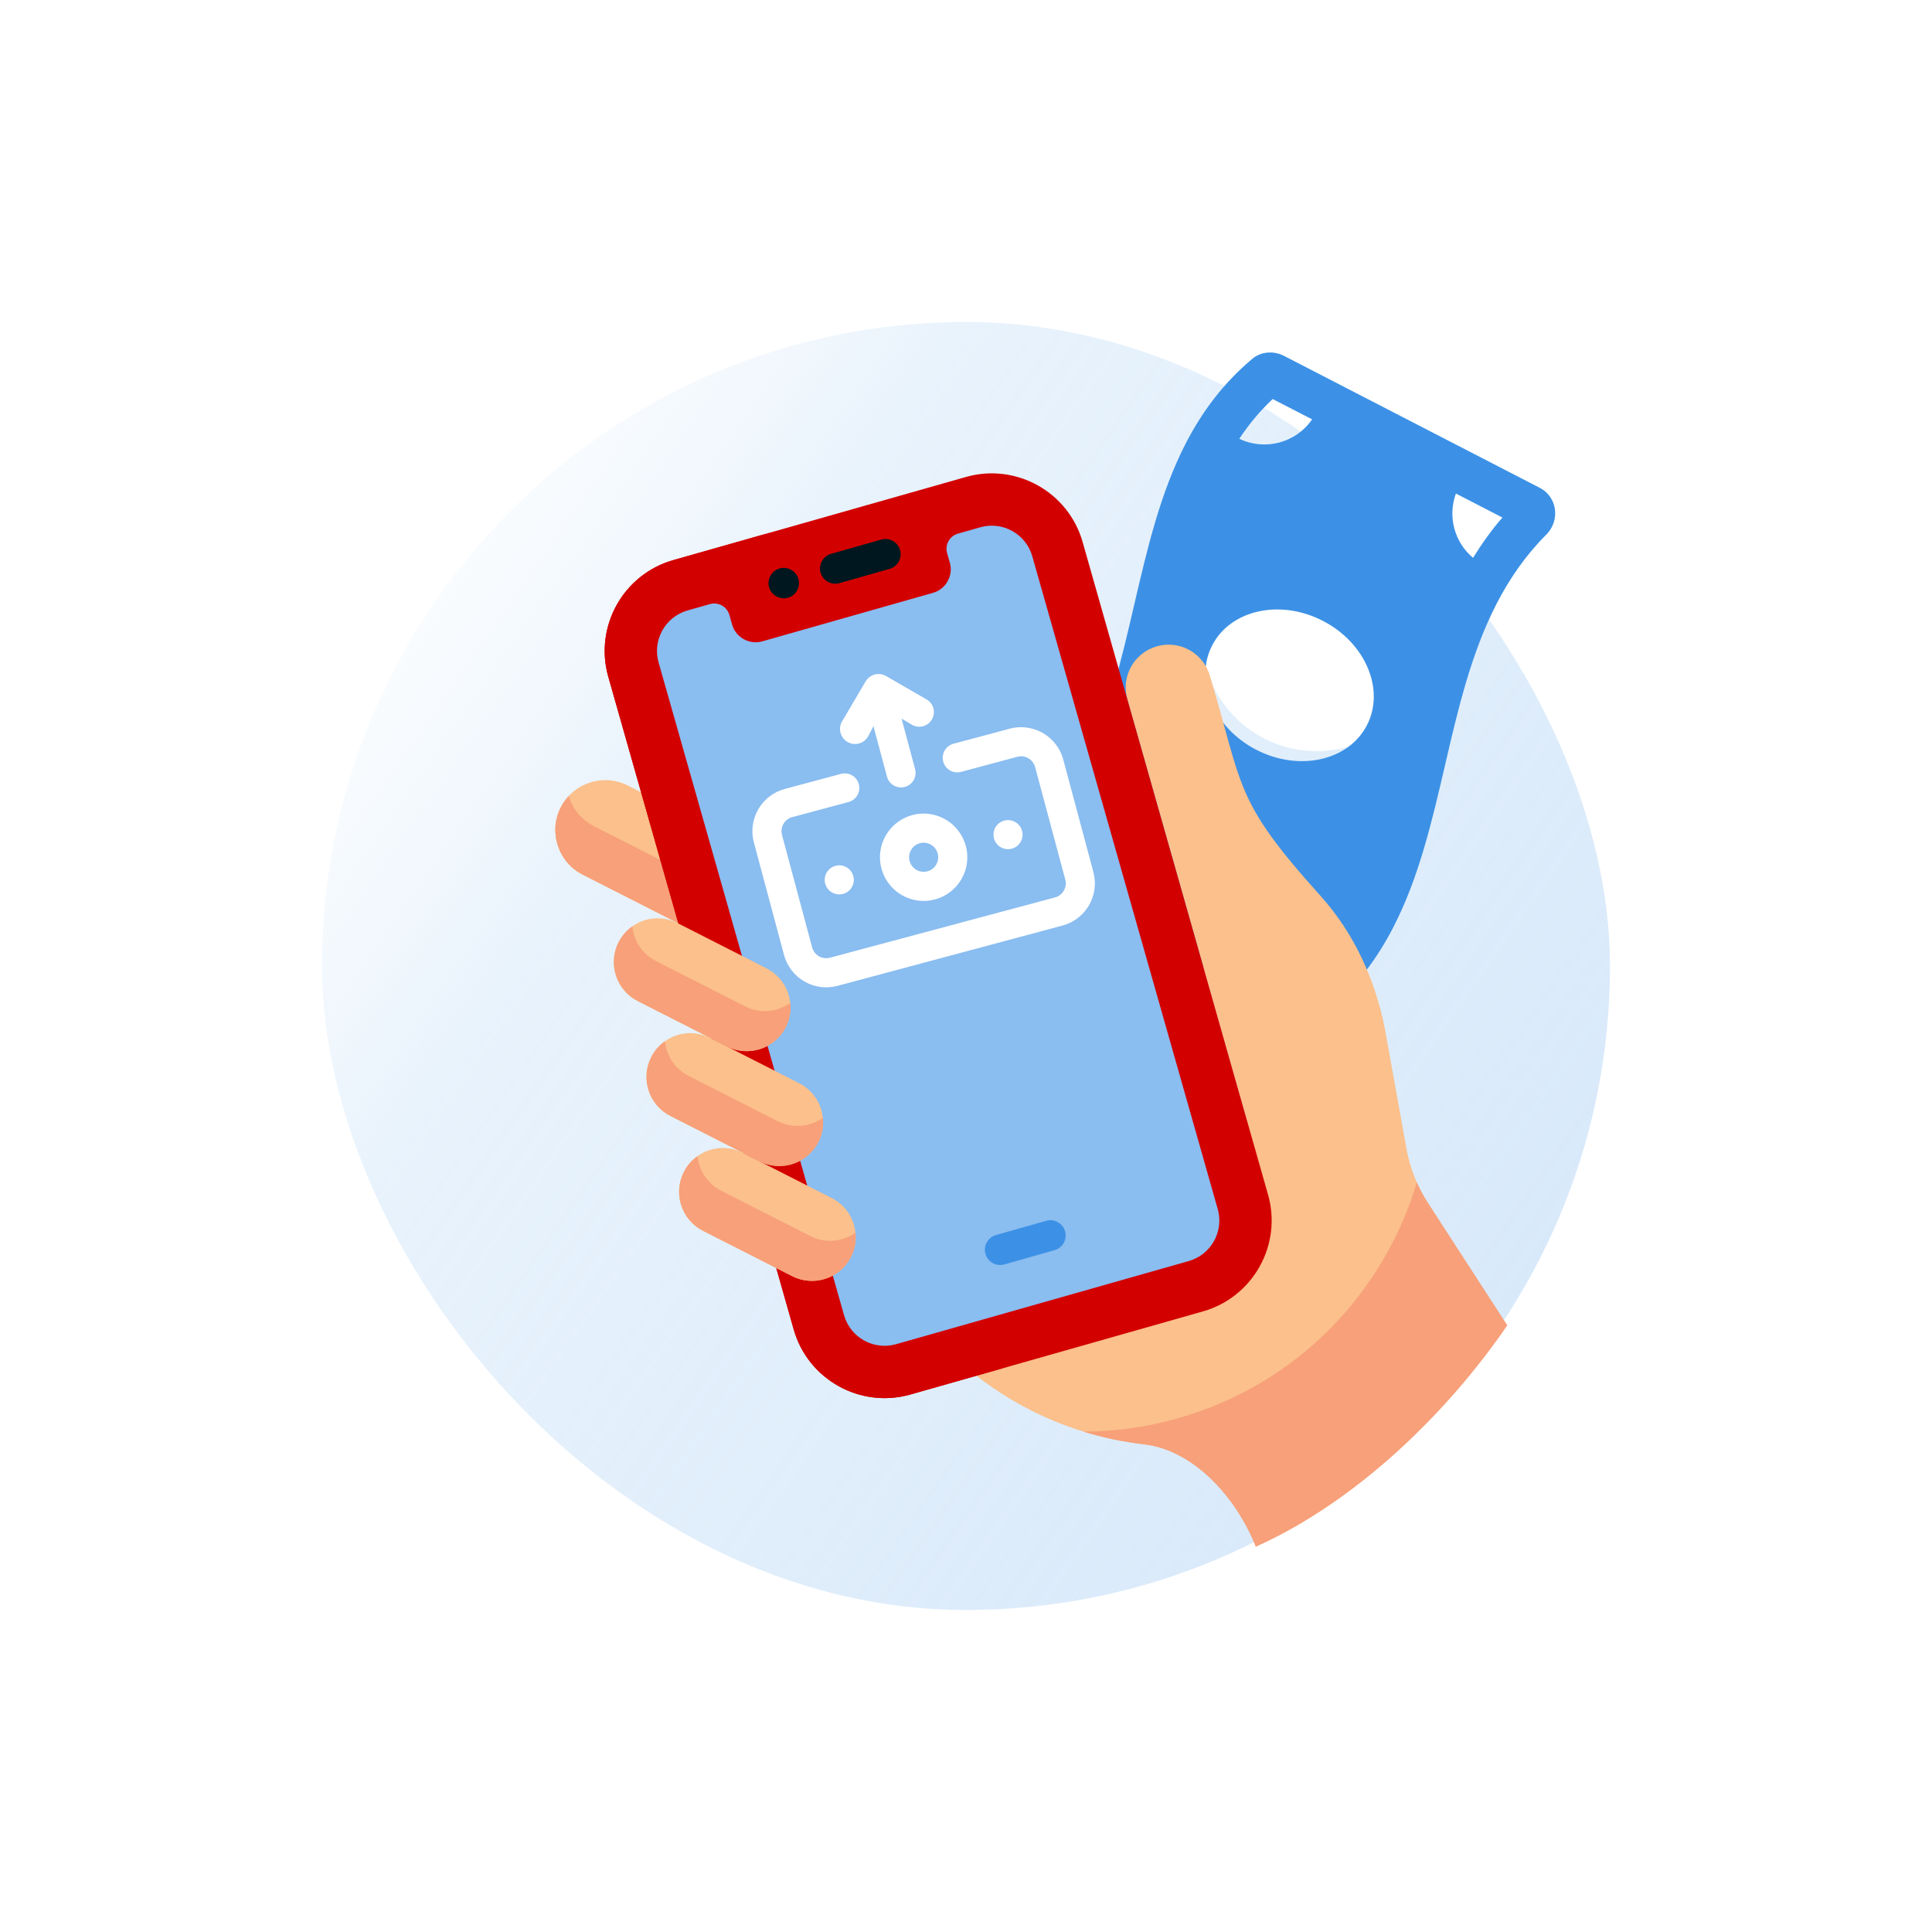 <svg width="96" height="96" viewBox="0 0 96 96" fill="none" xmlns="http://www.w3.org/2000/svg">
<g filter="url(#filter0_d)">
<rect x="76" y="72" width="64" height="64" rx="32" transform="rotate(180 76 72)" fill="white"/>
<rect x="76" y="72" width="64" height="64" rx="32" transform="rotate(180 76 72)" fill="url(#paint0_linear)"/>
<circle cx="61.422" cy="23.615" r="5.709" transform="rotate(49.501 61.422 23.615)" fill="white"/>
<path d="M58.228 9.828C56.775 11.045 55.725 12.472 54.923 14.025C52.378 18.958 52.331 25.178 49.786 30.111C49.147 31.348 48.353 32.503 47.322 33.538C47.206 33.654 47.113 33.783 47.043 33.919C46.688 34.608 46.91 35.486 47.651 35.868L60.356 42.423C60.862 42.684 61.491 42.642 61.925 42.277C63.379 41.06 64.429 39.633 65.231 38.079C67.775 33.147 67.823 26.926 70.368 21.993C71.007 20.756 71.801 19.601 72.832 18.566C72.948 18.45 73.04 18.321 73.111 18.185C73.466 17.496 73.244 16.618 72.503 16.236L59.798 9.681C59.291 9.421 58.663 9.463 58.228 9.828ZM49.5 34.388C50.117 33.686 50.653 32.898 51.154 32.061C52.209 32.903 52.562 34.396 51.922 35.637L49.5 34.388ZM60.914 40.276L59 39.289C59.71 37.913 61.377 37.362 62.775 38.006C62.237 38.871 61.622 39.622 60.914 40.276ZM63.922 28.036C63.009 29.806 60.547 30.351 58.424 29.256C56.301 28.161 55.32 25.838 56.232 24.069C57.145 22.3 59.607 21.753 61.73 22.849C63.854 23.944 64.834 26.267 63.922 28.036ZM70.654 17.717C70.116 18.328 69.642 19.005 69.194 19.718C68.271 18.944 67.925 17.669 68.343 16.524L70.654 17.717ZM61.198 12.838C60.404 13.995 58.876 14.422 57.58 13.802C58.071 13.064 58.617 12.405 59.24 11.828L61.198 12.838Z" fill="#3C91E6"/>
<path d="M66.832 51.581C66.386 50.84 66.072 50.028 65.904 49.179L64.814 43.122C64.33 40.663 63.28 38.361 61.602 36.499C57.276 31.701 57.789 31.131 56.12 25.583C55.798 24.449 54.618 23.792 53.485 24.114C52.352 24.436 51.694 25.615 52.016 26.749C52.224 27.481 57.9 47.458 57.877 47.38C57.971 47.709 58.026 48.039 58.047 48.366L58.878 51.291C59.585 53.78 58.135 56.38 55.646 57.087C53.993 57.557 48.294 59.176 44.415 60.278C46.824 62.19 49.721 63.4 52.786 63.76C52.805 63.762 52.824 63.764 52.843 63.767C55.397 64.082 57.541 65.791 58.474 68.153C63.604 65.965 67.762 62.291 70.579 57.796L66.832 51.581Z" fill="#FBC08B"/>
<path d="M27.989 31.435L27.2 31.033C25.982 30.414 24.48 30.904 23.861 32.121C23.242 33.338 23.732 34.84 24.949 35.459L29.839 37.946L27.989 31.435L27.989 31.435Z" fill="#FBC08B"/>
<path d="M25.502 33.047C24.879 32.73 24.448 32.181 24.258 31.558C24.103 31.723 23.968 31.91 23.861 32.121C23.242 33.338 23.732 34.84 24.949 35.459L29.839 37.946L28.944 34.797L25.502 33.047Z" fill="#F7A079"/>
<path d="M43.999 15.7C42.443 16.142 30.999 19.393 29.456 19.831C26.967 20.538 25.518 23.139 26.225 25.628L35.439 58.062C36.146 60.55 38.746 62 41.235 61.293C43.509 60.647 53.497 57.809 55.778 57.161C58.267 56.454 59.717 53.854 59.009 51.365L49.795 18.931C49.088 16.442 46.488 14.993 43.999 15.7Z" fill="#D30000"/>
<path d="M40.261 56.691L31.047 24.257C30.34 21.768 31.79 19.168 34.278 18.461C31.979 19.114 30.031 19.668 29.456 19.831C26.967 20.538 25.518 23.138 26.225 25.627L35.439 58.061C36.146 60.55 38.746 62 41.235 61.293C42.065 61.057 43.922 60.529 46.057 59.923C43.568 60.63 40.968 59.18 40.261 56.691Z" fill="#D30000"/>
<path d="M56.508 52.076C56.824 53.188 56.179 54.345 55.067 54.661C53.528 55.098 42.081 58.35 40.525 58.792C39.413 59.108 38.256 58.463 37.94 57.351C37.649 56.327 29.022 25.961 28.725 24.917C28.41 23.805 29.055 22.648 30.166 22.332L31.276 22.017C31.692 21.899 32.124 22.141 32.243 22.557L32.378 23.034C32.56 23.675 33.234 24.05 33.875 23.869C35.62 23.372 40.617 21.953 42.363 21.457C43.003 21.275 43.379 20.602 43.197 19.961L43.061 19.483C42.943 19.067 43.184 18.634 43.6 18.516L44.709 18.201C45.821 17.885 46.978 18.53 47.294 19.642C49.278 26.623 54.66 45.568 56.508 52.076Z" fill="#8ABDF0"/>
<path d="M40.204 20.268L37.71 20.977C37.307 21.091 36.888 20.858 36.774 20.455C36.66 20.052 36.893 19.633 37.296 19.519L39.79 18.81C40.192 18.696 40.611 18.93 40.725 19.332C40.84 19.735 40.606 20.154 40.204 20.268Z" fill="#00171F"/>
<path d="M35.152 21.703C34.744 21.819 34.328 21.575 34.216 21.181C34.082 20.709 34.424 20.253 34.885 20.219C35.228 20.188 35.573 20.41 35.674 20.767C35.786 21.163 35.562 21.587 35.152 21.703Z" fill="#00171F"/>
<path d="M35.042 43.043C34.498 44.113 33.188 44.54 32.117 43.995L27.69 41.743C26.619 41.199 26.193 39.889 26.737 38.819C27.282 37.748 28.591 37.321 29.662 37.866L34.09 40.118C35.161 40.662 35.587 41.972 35.042 43.043Z" fill="#FBC08B"/>
<path d="M33.022 42.005L28.594 39.754C27.909 39.405 27.49 38.743 27.418 38.032C27.139 38.229 26.903 38.493 26.737 38.819C26.193 39.889 26.619 41.199 27.69 41.743L32.118 43.995C33.188 44.54 34.498 44.113 35.042 43.043C35.239 42.657 35.307 42.24 35.267 41.84C34.628 42.292 33.768 42.385 33.022 42.005Z" fill="#F7A079"/>
<path d="M36.664 48.75C36.119 49.821 34.81 50.247 33.739 49.702L29.311 47.45C28.241 46.906 27.814 45.596 28.359 44.526C28.903 43.455 30.213 43.028 31.284 43.573L35.711 45.825C36.782 46.369 37.209 47.679 36.664 48.75Z" fill="#FBC08B"/>
<path d="M34.643 47.713L30.216 45.461C29.531 45.113 29.111 44.451 29.039 43.739C28.761 43.936 28.524 44.201 28.359 44.526C27.814 45.597 28.241 46.906 29.311 47.451L33.739 49.703C34.81 50.248 36.119 49.821 36.664 48.75C36.86 48.364 36.928 47.948 36.888 47.547C36.25 47.999 35.389 48.092 34.643 47.713Z" fill="#F7A079"/>
<path d="M38.285 54.457C37.741 55.528 36.431 55.955 35.361 55.41L30.933 53.158C29.862 52.614 29.436 51.304 29.98 50.233C30.525 49.163 31.834 48.736 32.905 49.281L37.333 51.532C38.404 52.077 38.83 53.387 38.285 54.457Z" fill="#FBC08B"/>
<path d="M36.265 53.42L31.837 51.169C31.152 50.82 30.733 50.158 30.66 49.447C30.382 49.644 30.146 49.908 29.98 50.234C29.436 51.304 29.862 52.614 30.933 53.159L35.361 55.41C36.431 55.955 37.741 55.528 38.285 54.458C38.482 54.072 38.55 53.656 38.509 53.255C37.871 53.707 37.011 53.8 36.265 53.42Z" fill="#F7A079"/>
<path d="M66.402 50.754C64.767 56.238 60.451 60.795 54.538 62.474C52.971 62.919 51.394 63.133 49.841 63.137C50.797 63.432 51.782 63.642 52.785 63.76C52.804 63.763 52.823 63.765 52.842 63.767C55.397 64.082 57.465 66.494 58.398 68.856C63.269 66.677 67.807 62.363 70.898 57.856L66.832 51.582C66.671 51.314 66.528 51.038 66.402 50.754Z" fill="#F7A079"/>
<path d="M48.4 54.12L45.904 54.829C45.501 54.943 45.081 54.709 44.967 54.306C44.852 53.903 45.086 53.484 45.489 53.369L47.986 52.66C48.389 52.546 48.808 52.779 48.923 53.182C49.037 53.586 48.803 54.005 48.4 54.12Z" fill="#3C91E6"/>
<path d="M39.134 28.596L39.401 28.083L40.073 30.591C40.123 30.776 40.244 30.934 40.41 31.03C40.576 31.126 40.774 31.152 40.959 31.103C41.144 31.053 41.302 30.932 41.398 30.766C41.494 30.599 41.52 30.402 41.471 30.217L40.798 27.708L41.279 27.991C41.361 28.046 41.454 28.083 41.552 28.1C41.649 28.118 41.749 28.115 41.846 28.092C41.942 28.069 42.033 28.026 42.112 27.967C42.191 27.907 42.257 27.832 42.306 27.746C42.354 27.663 42.386 27.572 42.398 27.478C42.411 27.383 42.405 27.287 42.38 27.195C42.355 27.102 42.313 27.016 42.254 26.94C42.196 26.864 42.123 26.801 42.041 26.754L40.011 25.582C39.928 25.537 39.836 25.508 39.742 25.497C39.553 25.473 39.362 25.524 39.211 25.64C39.134 25.696 39.069 25.767 39.019 25.848L37.84 27.849C37.741 28.021 37.715 28.225 37.766 28.416C37.817 28.607 37.942 28.77 38.114 28.869C38.285 28.968 38.489 28.995 38.681 28.944C38.872 28.893 39.035 28.768 39.134 28.596ZM41.333 32.5C40.919 32.611 40.547 32.843 40.264 33.166C39.98 33.488 39.8 33.888 39.743 34.313C39.687 34.739 39.759 35.171 39.949 35.556C40.139 35.941 40.438 36.261 40.81 36.476C41.182 36.691 41.609 36.79 42.037 36.762C42.465 36.734 42.876 36.58 43.216 36.318C43.557 36.057 43.812 35.701 43.95 35.294C44.088 34.888 44.102 34.449 43.991 34.035C43.842 33.479 43.479 33.005 42.98 32.717C42.482 32.429 41.889 32.351 41.333 32.5ZM42.082 35.295C41.944 35.332 41.798 35.328 41.663 35.282C41.527 35.236 41.408 35.15 41.321 35.037C41.234 34.923 41.183 34.787 41.173 34.644C41.164 34.501 41.197 34.359 41.269 34.235C41.34 34.111 41.447 34.011 41.575 33.948C41.703 33.884 41.848 33.861 41.99 33.879C42.131 33.898 42.264 33.958 42.372 34.053C42.48 34.147 42.557 34.271 42.594 34.409C42.644 34.595 42.618 34.792 42.522 34.958C42.426 35.124 42.268 35.246 42.082 35.295ZM37.004 35.907C37.041 36.045 37.118 36.169 37.226 36.264C37.333 36.358 37.466 36.419 37.608 36.437C37.75 36.456 37.894 36.432 38.023 36.369C38.151 36.306 38.258 36.206 38.329 36.082C38.401 35.958 38.434 35.815 38.424 35.673C38.415 35.53 38.364 35.393 38.276 35.279C38.189 35.166 38.071 35.081 37.935 35.035C37.8 34.989 37.654 34.984 37.515 35.021C37.33 35.071 37.172 35.192 37.076 35.358C36.98 35.524 36.954 35.722 37.004 35.907ZM46.786 33.286C46.749 33.148 46.672 33.024 46.565 32.929C46.457 32.835 46.324 32.775 46.182 32.756C46.04 32.737 45.896 32.761 45.768 32.824C45.639 32.888 45.533 32.987 45.461 33.111C45.39 33.235 45.356 33.378 45.366 33.52C45.375 33.663 45.427 33.8 45.514 33.913C45.601 34.027 45.72 34.112 45.855 34.158C45.991 34.204 46.137 34.209 46.275 34.172C46.46 34.122 46.618 34.001 46.714 33.835C46.81 33.669 46.836 33.471 46.786 33.286ZM46.175 28.207L43.38 28.956C43.194 29.006 43.036 29.127 42.94 29.293C42.844 29.459 42.818 29.657 42.868 29.842C42.918 30.028 43.039 30.186 43.205 30.282C43.371 30.378 43.569 30.404 43.754 30.354L46.549 29.605C46.734 29.555 46.932 29.581 47.098 29.677C47.264 29.773 47.385 29.931 47.435 30.116L48.933 35.706C48.983 35.892 48.957 36.089 48.861 36.255C48.765 36.422 48.607 36.543 48.421 36.593L37.241 39.588C37.056 39.638 36.858 39.612 36.692 39.516C36.526 39.42 36.405 39.262 36.355 39.077L34.857 33.487C34.808 33.301 34.834 33.104 34.93 32.938C35.026 32.772 35.184 32.65 35.369 32.601L38.164 31.852C38.349 31.802 38.507 31.681 38.603 31.515C38.699 31.348 38.725 31.151 38.675 30.966C38.626 30.78 38.505 30.622 38.338 30.526C38.172 30.43 37.975 30.404 37.789 30.454L34.994 31.203C34.438 31.352 33.964 31.716 33.677 32.214C33.389 32.713 33.311 33.305 33.46 33.861L34.958 39.451C35.107 40.007 35.47 40.481 35.969 40.769C36.467 41.057 37.06 41.135 37.616 40.986L48.796 37.99C49.352 37.841 49.826 37.477 50.114 36.979C50.401 36.48 50.479 35.888 50.33 35.332L48.833 29.742C48.684 29.186 48.32 28.712 47.821 28.424C47.323 28.136 46.731 28.058 46.175 28.207Z" fill="white"/>
</g>
<defs>
<filter id="filter0_d" x="0" y="0" width="96" height="96" filterUnits="userSpaceOnUse" color-interpolation-filters="sRGB">
<feFlood flood-opacity="0" result="BackgroundImageFix"/>
<feColorMatrix in="SourceAlpha" type="matrix" values="0 0 0 0 0 0 0 0 0 0 0 0 0 0 0 0 0 0 127 0"/>
<feOffset dx="4" dy="8"/>
<feGaussianBlur stdDeviation="8"/>
<feColorMatrix type="matrix" values="0 0 0 0 0.518 0 0 0 0 0.498 0 0 0 0 0.51 0 0 0 0.08 0"/>
<feBlend mode="normal" in2="BackgroundImageFix" result="effect1_dropShadow"/>
<feBlend mode="normal" in="SourceGraphic" in2="effect1_dropShadow" result="shape"/>
</filter>
<linearGradient id="paint0_linear" x1="80.013" y1="86.92" x2="138.559" y2="127.666" gradientUnits="userSpaceOnUse">
<stop offset="0" stop-color="#D8E9FA"/>
<stop offset="0.708" stop-color="#E2EFFB" stop-opacity="0.8"/>
<stop offset="1" stop-color="#EBF4FC" stop-opacity="0"/>
</linearGradient>
</defs>
</svg>
